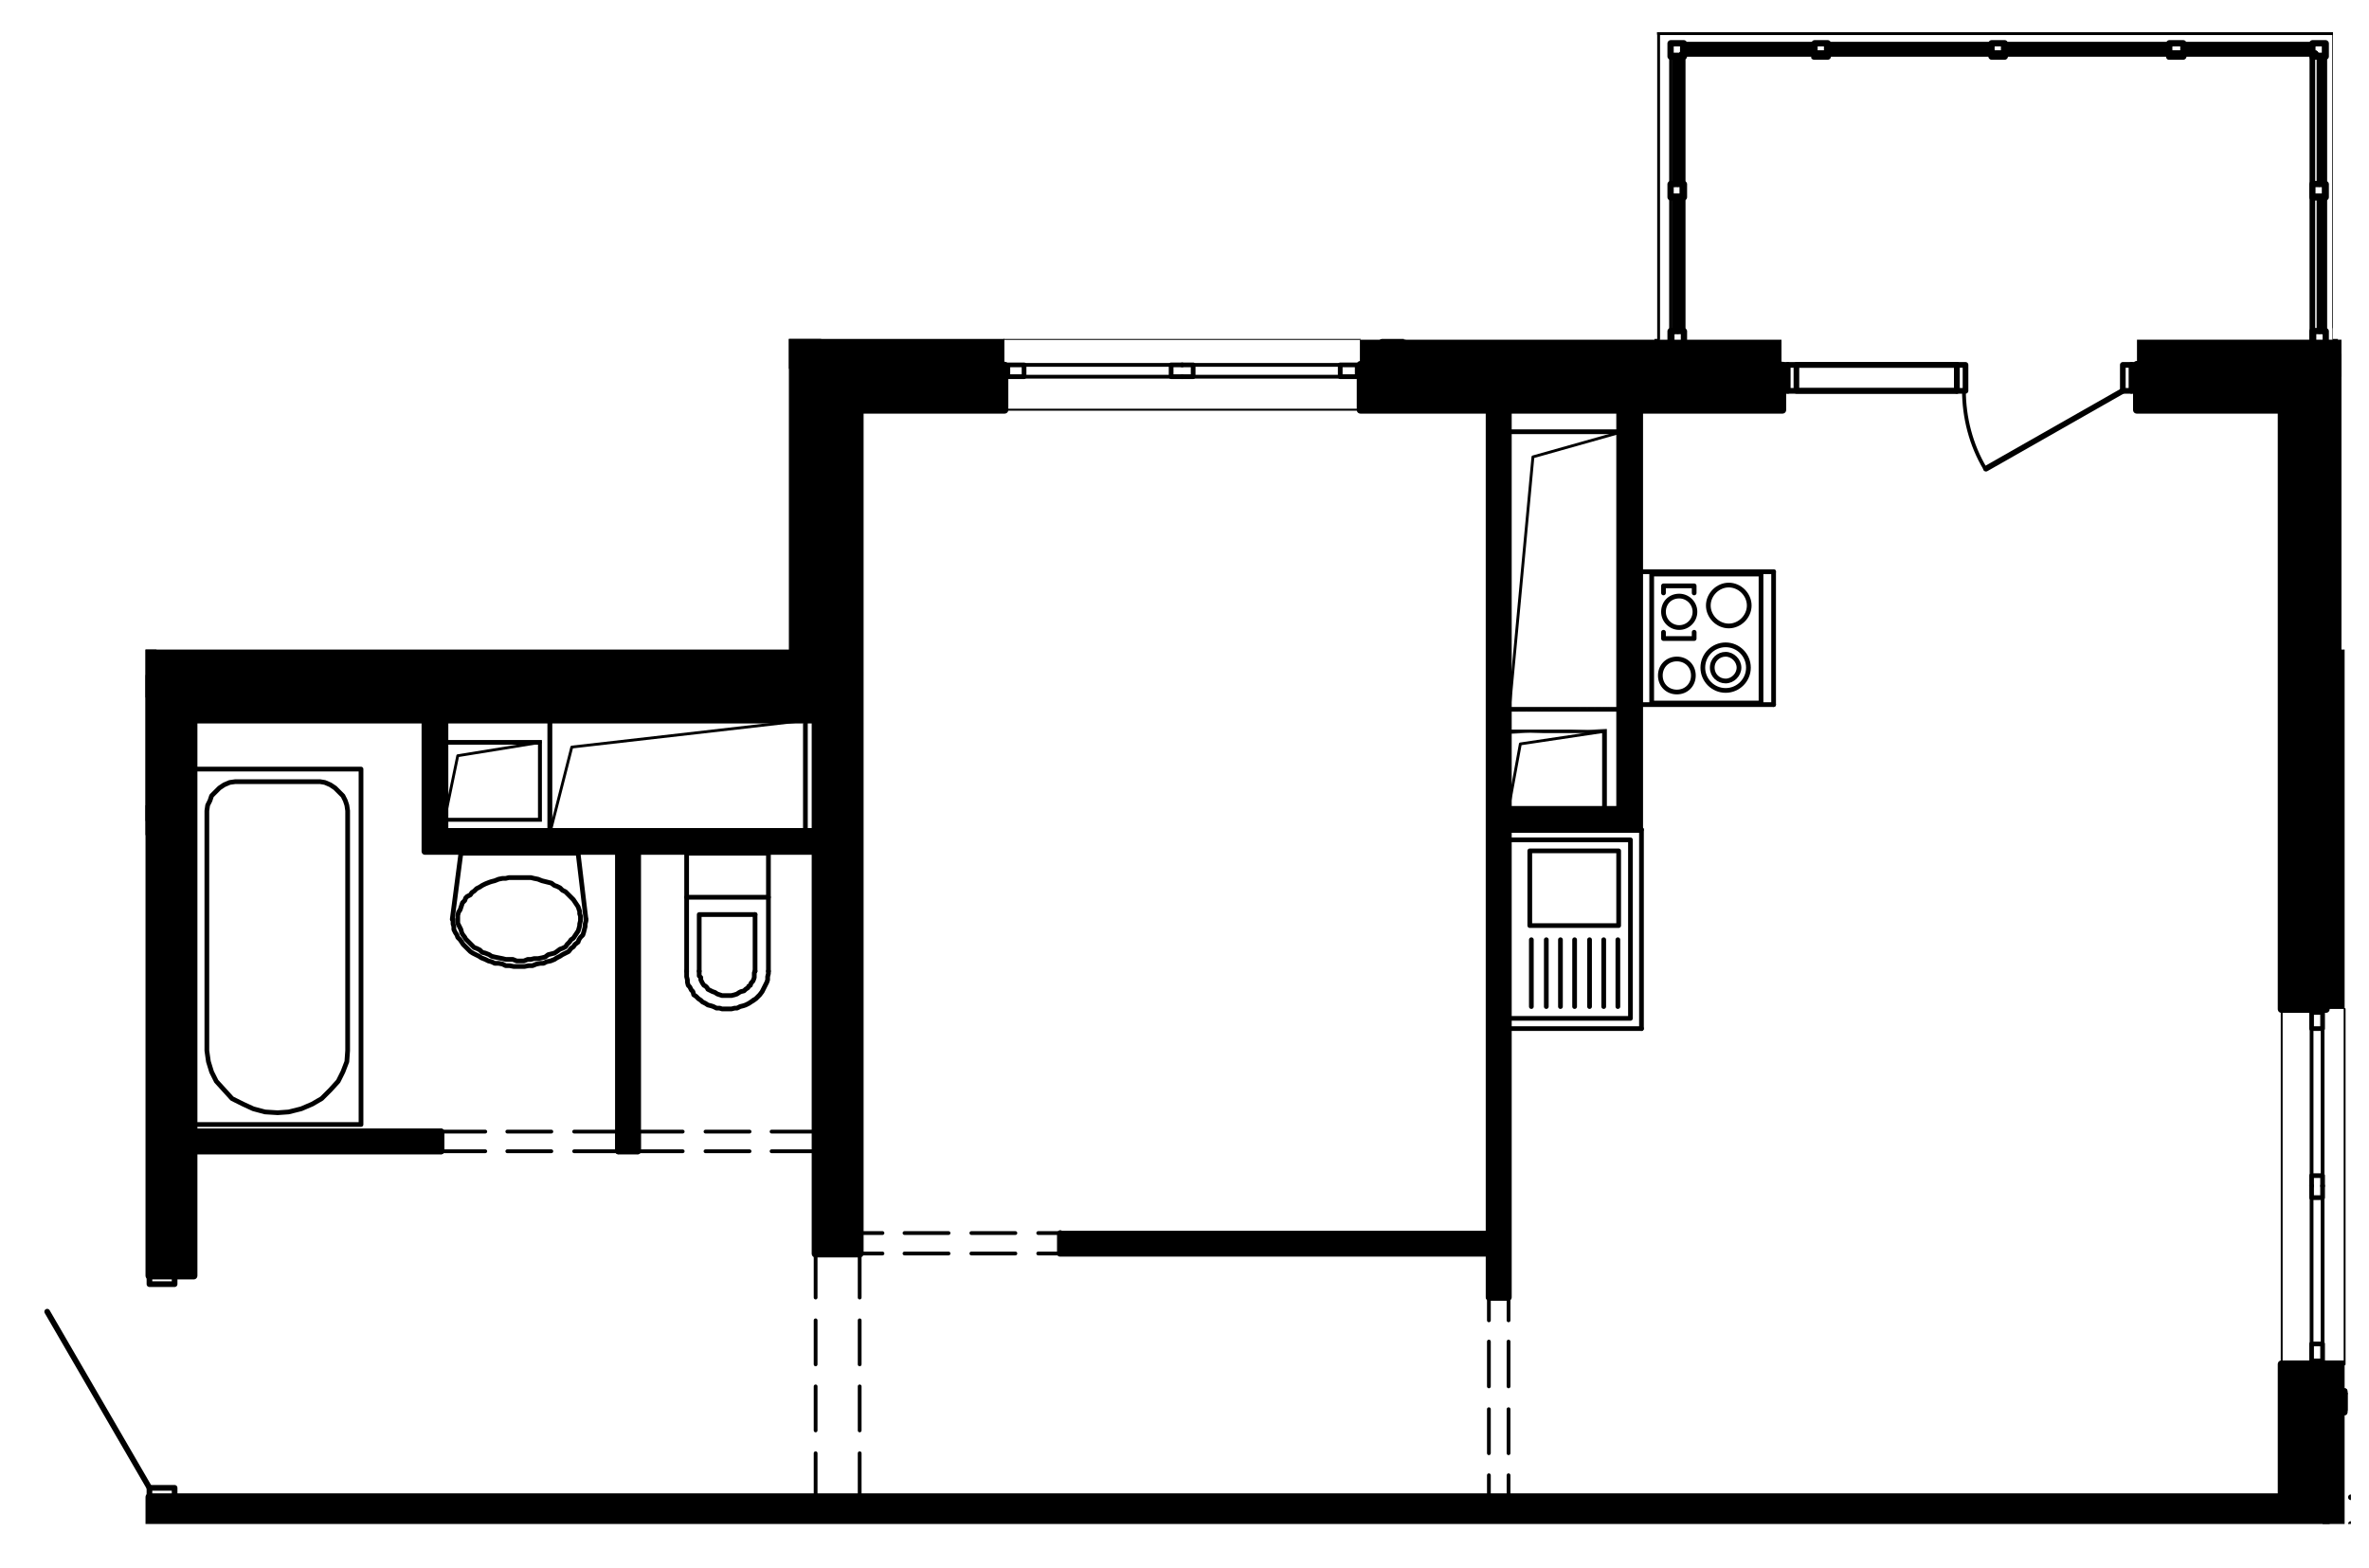 <?xml version="1.0" encoding="utf-8"?>
<!-- Generator: Adobe Illustrator 26.4.1, SVG Export Plug-In . SVG Version: 6.00 Build 0)  -->
<svg version="1.1" xmlns="http://www.w3.org/2000/svg" xmlns:xlink="http://www.w3.org/1999/xlink" x="0px" y="0px"
	 viewBox="0 0 301.2 199.4" style="enable-background:new 0 0 301.2 199.4;" xml:space="preserve">
<style type="text/css">
	.st0{opacity:0.52;fill:#3A8BCE;enable-background:new    ;}
	.st1{fill:none;}
	.st2{fill:none;stroke:#000000;stroke-width:0.36;stroke-linecap:round;stroke-linejoin:round;stroke-miterlimit:10;}
	.st3{fill:none;stroke:#000000;stroke-width:0.24;stroke-linecap:round;stroke-linejoin:round;stroke-miterlimit:10;}
	.st4{fill:none;stroke:#000000;stroke-width:0.6;stroke-linecap:round;stroke-linejoin:round;stroke-miterlimit:10;}
	.st5{fill:none;stroke:#000000;stroke-width:0.48;stroke-linecap:round;stroke-linejoin:round;stroke-miterlimit:10;}
	.st6{fill:none;stroke:#000000;stroke-width:0.72;stroke-linecap:round;stroke-linejoin:round;stroke-miterlimit:10;}
	.st7{clip-path:url(#SVGID_00000183210545805724286760000010358487647436277419_);}
	.st8{fill:none;stroke:#000000;stroke-width:0.25;stroke-miterlimit:10;}
	.st9{clip-path:url(#SVGID_00000147921983930294026460000017247902247501326247_);}
	.st10{clip-path:url(#SVGID_00000117653736919790334050000017901763726666491573_);fill:none;}
	.st11{clip-path:url(#SVGID_00000117653736919790334050000017901763726666491573_);}
	.st12{clip-path:url(#SVGID_00000180329103442297849660000007826748949156596155_);fill:none;}
	.st13{clip-path:url(#SVGID_00000180329103442297849660000007826748949156596155_);}
	.st14{clip-path:url(#SVGID_00000065776731573324833320000013519625595408698000_);}
	.st15{clip-path:url(#SVGID_00000119085999766883636850000002578235092919173052_);}
	.st16{clip-path:url(#SVGID_00000052807405732677045820000018228824522752190903_);}
	.st17{clip-path:url(#SVGID_00000071525318241908602330000001740829372588900751_);}
	.st18{clip-path:url(#SVGID_00000013875856870594914440000004806345959335506055_);}
	.st19{clip-path:url(#SVGID_00000038407990030224304320000005407294382408378499_);}
	.st20{clip-path:url(#SVGID_00000024689851409110307760000002292828775861525632_);}
</style>
<g id="Layer_3">
</g>
<g id="Layer_2">
	<g id="Layer_2_00000095340140734041350540000017155444680172170907_">
		<g>
			<g>
				<defs>
					<polygon id="SVGID_1_" points="297.7,82.6 297.7,43.1 296.6,43.1 296.6,4.1 210.7,4.1 210.7,43.1 100.3,43.1 100.3,82.6 
						18.5,82.6 18.5,158.9 1.4,158.9 1.4,193.8 298.9,193.8 298.9,82.6 					"/>
				</defs>
				<clipPath id="SVGID_00000057134021959921497340000002364165136181127081_">
					<use xlink:href="#SVGID_1_"  style="overflow:visible;"/>
				</clipPath>
				<g style="clip-path:url(#SVGID_00000057134021959921497340000002364165136181127081_);">
					<g>
						<path d="M56.8,104l-0.6-10l0.6,0.6V104z M56.2,104.5l0.6-0.5l-0.6-10V104.5z M68.4,104l-12.2,0.5l0.6-0.5H68.4z M68.9,104.5
							l-0.5-0.5l-12.2,0.5H68.9z M68.4,94.7l0.5,9.8l-0.5-0.5V94.7z M68.9,94.1l-0.5,0.6l0.5,9.8V94.1z M56.8,94.7l12.1-0.6
							l-0.5,0.6H56.8z M56.2,94.1l0.6,0.6l12.1-0.6H56.2z"/>
						<path d="M191.5,90.5l14.4-0.6v0.6H191.5z M192.1,89.9l-0.6,0.6l14.4-0.6H192.1z M191.5,54.6l0.6,35.3l-0.6,0.6V54.6z
							 M192.1,55.2l-0.6-0.6l0.6,35.3V55.2z M206.3,54.6l-14.2,0.6l-0.6-0.6H206.3z M205.7,55.2l0.6-0.6l-14.2,0.6H205.7z
							 M206.3,90.2l-0.6-35l0.6-0.6V90.2z M205.7,90.2h0.6l-0.6-35V90.2z"/>
						<path d="M69.6,91.3l0.6,14.4h-0.6V91.3z M70.2,91.9l-0.6-0.6l0.6,14.4V91.9z M102.7,91.3l-32.5,0.6l-0.6-0.6H102.7z
							 M102.1,91.9l0.6-0.6l-32.5,0.6H102.1z M102.7,106l-0.6-14l0.6-0.6V106z M102.1,105.5l0.6,0.5l-0.6-14V105.5z M70,106
							l32.2-0.5l0.6,0.5H70z M70,105.5v0.5l32.2-0.5H70z"/>
						<path d="M191.5,92.8l0.6,9.8l-0.6,0.6V92.8z M192.1,93.2l-0.6-0.5l0.6,9.8V93.2z M204.3,92.8l-12.1,0.5l-0.6-0.5H204.3z
							 M203.7,93.2l0.6-0.5l-12.1,0.5H203.7z M204.3,103.2l-0.6-10l0.6-0.5V103.2z M203.7,102.6l0.6,0.6l-0.6-10V102.6z
							 M191.5,103.2l12.1-0.6l0.6,0.6H191.5z M192.1,102.6l-0.6,0.6l12.1-0.6H192.1z"/>
						<rect x="11.9" y="102.4" width="9.7" height="3.8"/>
						<rect x="15.6" y="82.6" width="4.3" height="21.8"/>
						<rect x="18.5" y="82.6" width="87.4" height="6.1"/>
						<rect x="100.3" y="43.1" width="4.1" height="44.1"/>
						<rect x="100.3" y="43.1" width="27.4" height="3.8"/>
						<rect x="172.9" y="43.2" width="53.6" height="5.8"/>
						<rect x="271.7" y="43.2" width="26.5" height="4.7"/>
						<rect x="295.1" y="45" width="3" height="83.3"/>
						<rect x="295.3" y="173" width="2.8" height="42.8"/>
						<polyline class="st2" points="56.5,104.3 56.5,94.4 68.7,94.4 58.2,96.1 56.5,104.3 						"/>
						<polyline class="st2" points="191.8,102.8 191.8,93 204,93 193.3,94.6 191.8,102.8 						"/>
						<polyline class="st2" points="191.9,90.2 191.9,55 205.9,55 194.9,58.1 191.9,90.2 						"/>
						<polyline class="st2" points="102.4,91.6 70,91.6 70,105.6 72.7,95 102.4,91.6 						"/>
						<polyline class="st2" points="212.4,5.5 212.4,42.1 212.4,5.5 295.7,5.5 295.7,42.1 						"/>
						<line class="st2" x1="214.1" y1="42.1" x2="214.1" y2="5.5"/>
						<line class="st5" x1="293.9" y1="130.8" x2="293.9" y2="149.5"/>
						<line class="st5" x1="295.3" y1="149.5" x2="295.3" y2="130.8"/>
						<line class="st5" x1="295.3" y1="128.8" x2="293.9" y2="128.8"/>
						<line class="st5" x1="293.9" y1="152.3" x2="293.9" y2="170.9"/>
						<line class="st5" x1="295.3" y1="170.9" x2="295.3" y2="152.3"/>
						<line class="st5" x1="295.3" y1="173" x2="293.9" y2="173"/>
						<line class="st5" x1="130.2" y1="47.9" x2="148.9" y2="47.9"/>
						<line class="st5" x1="148.9" y1="46.4" x2="130.2" y2="46.4"/>
						<line class="st5" x1="128.2" y1="46.4" x2="128.2" y2="47.9"/>
						<line class="st5" x1="151.7" y1="47.9" x2="170.4" y2="47.9"/>
						<line class="st5" x1="170.4" y1="46.4" x2="151.7" y2="46.4"/>
						<line class="st5" x1="172.5" y1="46.4" x2="172.5" y2="47.9"/>
						<path class="st5" d="M249.7,49.6c0,3.5,0.9,7,2.7,10"/>
						<line class="st5" x1="81.1" y1="146.4" x2="86.8" y2="146.4"/>
						<line class="st5" x1="89.7" y1="146.4" x2="95.3" y2="146.4"/>
						<line class="st5" x1="98.1" y1="146.4" x2="103.7" y2="146.4"/>
						<line class="st5" x1="81.1" y1="143.9" x2="86.8" y2="143.9"/>
						<line class="st5" x1="89.7" y1="143.9" x2="95.3" y2="143.9"/>
						<line class="st5" x1="98.1" y1="143.9" x2="103.7" y2="143.9"/>
						<line class="st5" x1="56.1" y1="146.4" x2="61.7" y2="146.4"/>
						<line class="st5" x1="64.5" y1="146.4" x2="70.1" y2="146.4"/>
						<line class="st5" x1="73" y1="146.4" x2="78.6" y2="146.4"/>
						<line class="st5" x1="56.1" y1="143.9" x2="61.7" y2="143.9"/>
						<line class="st5" x1="64.5" y1="143.9" x2="70.1" y2="143.9"/>
						<line class="st5" x1="73" y1="143.9" x2="78.6" y2="143.9"/>
						<line class="st5" x1="134.8" y1="156.8" x2="132" y2="156.8"/>
						<line class="st5" x1="129.1" y1="156.8" x2="123.5" y2="156.8"/>
						<line class="st5" x1="120.6" y1="156.8" x2="115" y2="156.8"/>
						<line class="st5" x1="112.2" y1="156.8" x2="109.3" y2="156.8"/>
						<line class="st5" x1="134.8" y1="159.4" x2="132" y2="159.4"/>
						<line class="st5" x1="129.1" y1="159.4" x2="123.5" y2="159.4"/>
						<line class="st5" x1="120.6" y1="159.4" x2="115" y2="159.4"/>
						<line class="st5" x1="112.2" y1="159.4" x2="109.3" y2="159.4"/>
						<line class="st5" x1="191.8" y1="165" x2="191.8" y2="167.9"/>
						<line class="st5" x1="191.8" y1="170.6" x2="191.8" y2="176.3"/>
						<line class="st5" x1="191.8" y1="179.2" x2="191.8" y2="184.8"/>
						<line class="st5" x1="191.8" y1="187.6" x2="191.8" y2="190.4"/>
						<line class="st5" x1="189.3" y1="165" x2="189.3" y2="167.9"/>
						<line class="st5" x1="189.3" y1="170.6" x2="189.3" y2="176.3"/>
						<line class="st5" x1="189.3" y1="179.2" x2="189.3" y2="184.8"/>
						<line class="st5" x1="189.3" y1="187.6" x2="189.3" y2="190.4"/>
						<line class="st5" x1="103.7" y1="159.4" x2="103.7" y2="165"/>
						<line class="st5" x1="103.7" y1="167.9" x2="103.7" y2="173.5"/>
						<line class="st5" x1="103.7" y1="176.3" x2="103.7" y2="181.9"/>
						<line class="st5" x1="103.7" y1="184.8" x2="103.7" y2="190.4"/>
						<line class="st5" x1="109.3" y1="159.4" x2="109.3" y2="165"/>
						<line class="st5" x1="109.3" y1="167.9" x2="109.3" y2="173.5"/>
						<line class="st5" x1="109.3" y1="176.3" x2="109.3" y2="181.9"/>
						<line class="st5" x1="109.3" y1="184.8" x2="109.3" y2="190.4"/>
						<line class="st5" x1="103.7" y1="196.1" x2="103.7" y2="203.2"/>
						<line class="st5" x1="109.3" y1="196.1" x2="109.3" y2="203.2"/>
						<polyline class="st6" points="295.3,128.3 294.7,128.3 293.9,128.3 						"/>
						<polyline class="st6" points="295.3,173.5 294.7,173.5 293.9,173.5 						"/>
						<line class="st6" x1="213.9" y1="6.8" x2="294" y2="6.8"/>
						<line class="st6" x1="-175.8" y1="63.4" x2="16.2" y2="63.4"/>
						<line class="st6" x1="19" y1="60.5" x2="-175.8" y2="60.5"/>
						<polyline class="st6" points="127.7,46.4 127.7,46.9 127.7,47.9 						"/>
						<polyline class="st6" points="172.9,46.4 172.9,46.9 172.9,47.9 						"/>
						<line class="st6" x1="16.2" y1="63.4" x2="16.2" y2="82.6"/>
						<line class="st6" x1="19" y1="81.7" x2="19" y2="60.5"/>
						<polyline class="st6" points="296.9,43.1 296.9,4.1 210.7,4.1 210.7,43.1 						"/>
						<line class="st6" x1="296.9" y1="41.6" x2="296.9" y2="4.1"/>
						<line class="st6" x1="296.9" y1="4.1" x2="210.7" y2="4.1"/>
						<line class="st6" x1="296.9" y1="4.1" x2="211" y2="4.1"/>
						<polyline class="st6" points="295.7,176.9 298.1,176.9 298.1,179.6 295.7,179.6 						"/>
						<polyline class="st6" points="296.1,177.2 297.5,177.2 298.1,177.2 						"/>
						<polyline class="st6" points="296.1,177.2 296.1,178.3 296.1,179.3 298.1,179.3 298.1,178.3 298.1,177.2 						"/>
						<polyline class="st6" points="295.7,176.9 298.1,176.9 298.1,179.6 295.7,179.6 						"/>
						<polyline class="st6" points="296.1,177.2 297.5,177.2 298.1,177.2 						"/>
						<polyline class="st6" points="296.1,177.2 296.1,178.3 296.1,179.3 298.1,179.3 298.1,178.3 298.1,177.2 						"/>
						<polyline class="st6" points="340.9,190.4 340.9,659.2 298.3,659.2 						"/>
						<line class="st6" x1="340.9" y1="190.4" x2="298.9" y2="190.4"/>
						<line class="st6" x1="340.9" y1="193.8" x2="298.9" y2="193.8"/>
						<line class="st6" x1="213.9" y1="6.8" x2="294.4" y2="6.8"/>
						<line class="st6" x1="213.9" y1="6.8" x2="294.4" y2="6.8"/>
						<polyline class="st6" points="213.9,42.1 213.9,6.8 294.4,6.8 213.9,6.8 294.4,6.8 						"/>
						<line class="st6" x1="294.9" y1="42.1" x2="294.9" y2="25.1"/>
						<line class="st6" x1="295.3" y1="42.1" x2="295.3" y2="25.1"/>
						<line class="st6" x1="294.9" y1="23.4" x2="294.9" y2="7.2"/>
						<line class="st6" x1="295.3" y1="23.4" x2="295.3" y2="7.2"/>
						<line class="st6" x1="294" y1="6.4" x2="277.6" y2="6.4"/>
						<line class="st6" x1="294" y1="5.9" x2="277.6" y2="5.9"/>
						<line class="st6" x1="253.2" y1="6.4" x2="232.3" y2="6.4"/>
						<line class="st6" x1="253.2" y1="5.9" x2="232.3" y2="5.9"/>
						<line class="st6" x1="230.7" y1="6.4" x2="214.1" y2="6.4"/>
						<line class="st6" x1="230.7" y1="5.9" x2="214.1" y2="5.9"/>
						<line class="st6" x1="213.3" y1="7.2" x2="213.3" y2="23.4"/>
						<line class="st6" x1="212.9" y1="7.2" x2="212.9" y2="23.4"/>
						<line class="st6" x1="213.3" y1="25.1" x2="213.3" y2="42.1"/>
						<line class="st6" x1="212.9" y1="25.1" x2="212.9" y2="42.1"/>
						<line class="st6" x1="294" y1="42.1" x2="294" y2="25.1"/>
						<line class="st6" x1="294" y1="23.4" x2="294" y2="7.2"/>
						<line class="st6" x1="275.8" y1="6.4" x2="254.9" y2="6.4"/>
						<line class="st6" x1="275.8" y1="5.9" x2="254.9" y2="5.9"/>
						<line class="st8" x1="127.7" y1="52.1" x2="172.9" y2="52.1"/>
						<polyline class="st6" points="226.6,46.4 226.6,49.7 228.4,49.7 228.4,46.4 248.8,46.4 248.8,49.7 228.4,49.7 228.4,46.4 
							226.6,46.4 						"/>
						<polyline class="st6" points="271.7,49.7 269.9,49.7 269.9,46.4 271.7,46.4 271.7,49.7 						"/>
						<line class="st6" x1="227.3" y1="49.7" x2="227.3" y2="46.4"/>
						<line class="st6" x1="271" y1="49.7" x2="271" y2="46.4"/>
						<polyline class="st6" points="249.9,49.7 248.8,49.7 248.8,46.4 249.9,46.4 249.9,49.7 						"/>
						<line class="st6" x1="228.4" y1="49.7" x2="248.8" y2="49.7"/>
						<line class="st6" x1="228.4" y1="46.4" x2="248.8" y2="46.4"/>
						<line class="st6" x1="269.9" y1="49.7" x2="252.5" y2="59.6"/>
						<polyline class="st6" points="226.6,49.7 226.6,46.8 226.6,46.4 						"/>
						<polyline class="st6" points="271.7,49.7 271.7,46.8 271.7,46.4 						"/>
						<polyline class="st6" points="11.9,105.7 10.8,105.7 10.8,109 11.9,109 11.9,105.7 						"/>
						<line class="st6" x1="10.8" y1="105.7" x2="-11.6" y2="92.8"/>
						<polyline class="st6" points="11.9,105.7 11.9,106.3 11.9,109 						"/>
						<line class="st6" x1="81.1" y1="146.4" x2="81.1" y2="143.9"/>
						<line class="st6" x1="103.7" y1="146.4" x2="103.7" y2="143.9"/>
						<line class="st6" x1="56.1" y1="146.4" x2="56.1" y2="143.9"/>
						<line class="st6" x1="78.6" y1="146.4" x2="78.6" y2="143.9"/>
						<line class="st6" x1="134.8" y1="156.8" x2="134.8" y2="159.4"/>
						<line class="st6" x1="109.3" y1="156" x2="109.3" y2="159.4"/>
						<line class="st6" x1="191.8" y1="165" x2="189.3" y2="165"/>
						<line class="st6" x1="191.8" y1="190.4" x2="188.4" y2="190.4"/>
						<polyline class="st6" points="11.9,156 10.8,156 10.8,158.5 11.9,158.5 11.9,156 						"/>
						<line class="st6" x1="10.8" y1="156" x2="-11.6" y2="143"/>
						<line class="st6" x1="11.9" y1="156" x2="11.9" y2="158.5"/>
						<polyline class="st6" points="11.9,156 10.8,156 10.8,158.5 11.9,158.5 11.9,156 						"/>
						<line class="st6" x1="10.8" y1="156" x2="-11.6" y2="143"/>
						<line class="st6" x1="11.9" y1="156" x2="11.9" y2="158.5"/>
						<polyline class="st6" points="22.2,196.1 22.2,197.2 19,197.2 19,196.1 22.2,196.1 						"/>
						<line class="st6" x1="19" y1="196.1" x2="22.2" y2="196.1"/>
						<polyline class="st6" points="22.2,162.2 22.2,163.3 19,163.3 19,162.2 22.2,162.2 						"/>
						<polyline class="st6" points="19,190.4 19,189.2 22.2,189.2 22.2,190.4 19,190.4 						"/>
						<line class="st6" x1="19" y1="189.2" x2="6" y2="166.8"/>
						<line class="st6" x1="19" y1="162.2" x2="22.2" y2="162.2"/>
						<line class="st6" x1="19" y1="190.4" x2="22.2" y2="190.4"/>
						<line class="st6" x1="11.9" y1="102.4" x2="11.9" y2="105.7"/>
						<polyline class="st4" points="293.9,128.3 293.9,130.8 295.3,130.8 295.3,128.3 						"/>
						<polyline class="st4" points="295.3,150.8 295.3,149.5 293.9,149.5 293.9,150.8 						"/>
						<polyline class="st4" points="293.9,150.8 293.9,152.3 295.3,152.3 295.3,150.8 						"/>
						<polyline class="st4" points="295.3,173.5 295.3,170.9 293.9,170.9 293.9,173.5 						"/>
						<polyline class="st4" points="127.7,47.9 130.2,47.9 130.2,46.4 127.7,46.4 						"/>
						<polyline class="st4" points="150.3,46.4 148.9,46.4 148.9,47.9 150.3,47.9 						"/>
						<polyline class="st4" points="150.3,47.9 151.7,47.9 151.7,46.4 150.3,46.4 						"/>
						<polyline class="st4" points="172.9,46.4 170.4,46.4 170.4,47.9 172.9,47.9 						"/>
						<polyline class="st4" points="223.9,89.4 223.9,73 210,73 210,89.4 223.9,89.4 						"/>
						<polyline class="st4" points="215.4,80.4 215.4,81.2 211.5,81.2 211.5,80.4 						"/>
						<polyline class="st4" points="215.4,75.4 215.4,74.5 211.5,74.5 211.5,75.4 						"/>
						<path class="st4" d="M211.1,85.9c0,1.2,0.9,2.1,2.1,2.1c1.2,0,2.1-0.9,2.1-2.1s-0.9-2.1-2.1-2.1
							C212,83.8,211.1,84.7,211.1,85.9"/>
						<path class="st4" d="M216.5,84.9c0,1.6,1.3,2.9,2.9,2.9c1.6,0,2.9-1.3,2.9-2.9S221,82,219.4,82S216.5,83.3,216.5,84.9"/>
						<path class="st4" d="M217.7,84.9c0,1,0.8,1.7,1.7,1.7s1.7-0.8,1.7-1.7s-0.8-1.7-1.7-1.7S217.7,83.9,217.7,84.9"/>
						<path class="st4" d="M211.5,77.8c0,1.1,0.9,2,2,2s2-0.9,2-2s-0.9-2-2-2C212.3,75.8,211.5,76.7,211.5,77.8"/>
						<path class="st4" d="M217.2,77c0,1.4,1.2,2.6,2.6,2.6c1.4,0,2.6-1.2,2.6-2.6s-1.2-2.6-2.6-2.6S217.2,75.6,217.2,77"/>
						<line class="st4" x1="225.5" y1="89.6" x2="225.5" y2="72.7"/>
						<polyline class="st4" points="225.5,89.6 208.5,89.6 208.5,72.7 225.5,72.7 						"/>
						<line class="st4" x1="208.7" y1="105.5" x2="208.7" y2="130.8"/>
						<line class="st4" x1="191.8" y1="105.5" x2="191.8" y2="130.8"/>
						<polyline class="st4" points="207.3,106.8 207.3,129.5 191.8,129.5 191.8,106.8 207.3,106.8 						"/>
						<polyline class="st4" points="205.8,108.2 194.5,108.2 194.5,117.7 205.8,117.7 205.8,108.2 						"/>
						<line class="st4" x1="205.7" y1="119.5" x2="205.7" y2="128"/>
						<line class="st4" x1="203.9" y1="119.5" x2="203.9" y2="128"/>
						<line class="st4" x1="202.1" y1="119.5" x2="202.1" y2="128"/>
						<line class="st4" x1="200.2" y1="119.5" x2="200.2" y2="128"/>
						<line class="st4" x1="198.4" y1="119.5" x2="198.4" y2="128"/>
						<line class="st4" x1="196.6" y1="119.5" x2="196.6" y2="128"/>
						<line class="st4" x1="194.7" y1="119.5" x2="194.7" y2="128"/>
						<line class="st4" x1="208.7" y1="105.5" x2="191.8" y2="105.5"/>
						<line class="st4" x1="208.7" y1="130.8" x2="191.8" y2="130.8"/>
						<polyline class="st4" points="45.9,97.8 45.9,143 24.6,143 24.6,97.8 45.9,97.8 						"/>
						<polyline class="st4" points="26.3,103.1 26.4,102.4 26.7,101.8 26.9,101.2 27.4,100.7 27.9,100.2 28.5,99.8 29.2,99.5 
							29.9,99.4 30.6,99.4 39.9,99.4 40.7,99.4 41.3,99.5 42,99.8 42.6,100.2 43.1,100.7 43.6,101.2 43.9,101.8 44.1,102.4 
							44.2,103.1 44.2,133.6 44.1,135 43.6,136.3 43,137.5 42,138.6 40.9,139.7 39.7,140.4 38.3,141 36.7,141.4 35.3,141.5 
							33.7,141.4 32.2,141 30.9,140.4 29.5,139.7 28.5,138.6 27.5,137.5 26.9,136.3 26.5,135 26.3,133.6 26.3,103.1 						"/>
						<line class="st4" x1="58.6" y1="108.6" x2="58.6" y2="108.6"/>
						<line class="st4" x1="73.5" y1="108.6" x2="73.5" y2="108.6"/>
						<line class="st4" x1="73.5" y1="108.5" x2="74.5" y2="116.9"/>
						<polyline class="st4" points="57.5,116.9 58.6,108.5 73.5,108.5 						"/>
						<polyline class="st4" points="73.8,116.9 73.8,117.1 73.7,117.5 73.7,117.7 73.6,118.1 73.5,118.4 73.3,118.7 73.1,119 
							72.9,119.3 72.6,119.5 72.4,119.8 72.1,120.1 71.9,120.4 71.5,120.6 71.2,120.7 70.8,121 70.5,121.2 70.1,121.3 69.7,121.4 
							69.3,121.7 68.9,121.8 68.4,121.9 67.9,121.9 67.5,122 67.1,122 66.6,122.2 66.1,122.2 65.7,122.2 65.2,122 64.7,122 
							64.3,122 63.9,121.9 63.4,121.8 62.9,121.7 62.5,121.6 62.2,121.4 61.7,121.2 61.3,121.1 61,120.8 60.6,120.6 60.3,120.5 
							60,120.2 59.8,120 59.4,119.6 59.2,119.4 59.1,119.2 58.8,118.8 58.7,118.6 58.6,118.2 58.5,118 58.3,117.6 58.2,117.4 
							58.2,117 58.2,116.6 58.2,116.4 58.3,116 58.5,115.7 58.6,115.4 58.7,115.1 58.8,114.8 59.1,114.5 59.2,114.2 59.4,114 
							59.8,113.8 60,113.5 60.3,113.3 60.6,113 61,112.8 61.3,112.6 61.7,112.4 62.2,112.2 62.5,112.1 62.9,112 63.4,111.8 
							63.9,111.7 64.3,111.7 64.7,111.6 65.2,111.6 65.7,111.6 66.1,111.6 66.6,111.6 67.1,111.6 67.5,111.6 67.9,111.7 68.4,111.8 
							68.9,112 69.3,112.1 69.7,112.2 70.1,112.3 70.5,112.6 70.8,112.7 71.2,112.9 71.5,113.2 71.9,113.4 72.1,113.6 72.4,113.9 
							72.6,114.1 72.9,114.4 73.1,114.7 73.3,115 73.5,115.3 73.6,115.6 73.7,115.9 73.7,116.2 73.8,116.5 73.8,116.9 						"/>
						<polyline class="st4" points="74.5,116.9 74.5,117.1 74.4,117.5 74.4,117.8 74.3,118.2 74.2,118.6 74.1,118.9 73.8,119.2 
							73.6,119.5 73.5,119.8 73.1,120.1 72.9,120.4 72.6,120.6 72.3,121 71.9,121.2 71.5,121.4 71.2,121.6 70.8,121.8 70.5,122 
							70,122.2 69.5,122.3 69.1,122.5 68.7,122.5 68.2,122.6 67.7,122.8 67.2,122.8 66.7,122.9 66.3,122.9 65.8,122.9 65.3,122.9 
							64.8,122.8 64.3,122.8 63.9,122.6 63.4,122.5 62.9,122.5 62.5,122.3 62.1,122.2 61.7,122 61.2,121.8 60.9,121.6 60.5,121.4 
							60.1,121.2 59.8,121 59.4,120.6 59.2,120.4 58.9,120.1 58.7,119.8 58.5,119.5 58.2,119.2 58.1,118.9 57.9,118.6 57.7,118.2 
							57.7,117.8 57.6,117.5 57.6,117.1 57.6,116.9 						"/>
						<line class="st4" x1="97.7" y1="123.5" x2="97.7" y2="108.5"/>
						<polyline class="st4" points="87.3,123.5 87.3,108.5 97.7,108.5 						"/>
						<line class="st4" x1="87.3" y1="114.1" x2="97.7" y2="114.1"/>
						<line class="st4" x1="96" y1="116.3" x2="96" y2="123.5"/>
						<polyline class="st4" points="88.9,123.5 88.9,116.3 96,116.3 						"/>
						<polyline class="st4" points="96,123.5 95.9,123.7 95.9,124.1 95.9,124.3 95.8,124.6 95.7,124.8 95.5,125 95.4,125.3 
							95.2,125.4 95.1,125.6 94.8,125.8 94.6,126 94.2,126.1 94,126.2 93.7,126.4 93.4,126.5 93,126.6 92.8,126.6 92.4,126.6 
							92.1,126.6 91.8,126.6 91.5,126.5 91.2,126.4 90.9,126.2 90.6,126.1 90.4,126 90,125.8 89.9,125.6 89.7,125.4 89.5,125.3 
							89.3,125 89.2,124.8 89.1,124.6 89.1,124.3 88.9,124.1 88.9,123.7 88.9,123.5 						"/>
						<polyline class="st4" points="97.7,123.5 97.7,123.8 97.6,124.2 97.6,124.6 97.5,124.9 97.3,125.3 97.2,125.5 97,125.9 
							96.9,126.1 96.6,126.5 96.4,126.7 96.1,127 95.8,127.2 						"/>
						<polyline class="st4" points="95.8,127.2 95.5,127.4 95.2,127.6 94.8,127.8 94.5,127.9 94.1,128 93.7,128.2 93.4,128.2 
							93,128.3 92.7,128.3 92.2,128.3 91.8,128.3 91.5,128.2 91.1,128.2 90.7,128 90.4,127.9 90,127.8 89.7,127.6 89.3,127.4 
							89.1,127.2 88.8,127 88.5,126.7 88.2,126.5 88.1,126.1 87.9,125.9 87.7,125.5 87.5,125.3 87.4,124.9 87.4,124.6 87.3,124.2 
							87.3,123.8 87.3,123.5 						"/>
						<line class="st3" x1="127.7" y1="43.1" x2="172.9" y2="43.1"/>
						<line class="st3" x1="298.1" y1="128.3" x2="298.1" y2="173.5"/>
						<line class="st3" x1="290.1" y1="128.3" x2="290.1" y2="173.5"/>
						<g>
							<path d="M271.7,52.6h17.9v75.7c0,0.3,0.2,0.5,0.5,0.5h5.6c0.3,0,0.5-0.2,0.5-0.5V46.4c0-0.3-0.2-0.5-0.5-0.5h-24
								c-0.3,0-0.5,0.2-0.5,0.5v5.7C271.2,52.4,271.4,52.6,271.7,52.6z"/>
							<path d="M289.9,216.3h5.8c0.2,0,0.4-0.2,0.4-0.4v-19.6c0-0.1,0.1-0.1,0.1-0.2v-22.6c0-0.3-0.2-0.5-0.5-0.5h-5.6
								c-0.3,0-0.5,0.2-0.5,0.5v16.4H19c-0.3,0-0.5,0.2-0.5,0.5v5.6c0,0.3,0.2,0.5,0.5,0.5h270.5v19.3
								C289.5,216.1,289.7,216.3,289.9,216.3z"/>
							<path d="M11.9,158.9h6.6v3.3c0,0.3,0.2,0.5,0.5,0.5h5.6c0.3,0,0.5-0.2,0.5-0.5v-15.4h31c0.2,0,0.4-0.2,0.4-0.4v-2.5
								c0-0.2-0.2-0.4-0.4-0.4h-31V92h28.5v16.3c0,0.2,0.2,0.4,0.4,0.4h24.2v37.7c0,0.2,0.2,0.4,0.4,0.4h2.5c0.2,0,0.4-0.2,0.4-0.4
								v-37.7h21.7v50.7c0,0.3,0.2,0.5,0.5,0.5h5.6c0.3,0,0.5-0.2,0.5-0.5V52.6h17.9c0.3,0,0.5-0.2,0.5-0.5v-5.6
								c0-0.3-0.2-0.5-0.5-0.5h-24c-0.3,0-0.5,0.2-0.5,0.5v39.1H24.8c-0.1,0-0.1-0.1-0.2-0.1H19c-0.3,0-0.5,0.2-0.5,0.5v19.4h-2.2
								h-1.7h-2.7c-0.2,0-0.4,0.2-0.4,0.4v5.8c0,0.2,0.2,0.4,0.4,0.4h6.6v43.7h-6.6c-0.2,0-0.4,0.2-0.4,0.4v2.5
								C11.5,158.8,11.7,158.9,11.9,158.9z M103.2,92v13.3H57V92H103.2z"/>
							<path d="M134.8,159.8h54.1v5.2c0,0.2,0.2,0.4,0.4,0.4h2.5c0.2,0,0.4-0.2,0.4-0.4v-59.1h16.3c0.2,0,0.4-0.2,0.4-0.4V52.6h17.7
								c0.3,0,0.5-0.2,0.5-0.5v-5.6c0-0.3-0.2-0.5-0.5-0.5H179v-2.4c0-0.2-0.2-0.4-0.4-0.4h-0.1v-0.1c0-0.2-0.2-0.4-0.4-0.4h-1.9
								c-0.2,0-0.4,0.2-0.4,0.4l0,0h-0.1c-0.2,0-0.4,0.2-0.4,0.4v2.4H173c-0.3,0-0.5,0.2-0.5,0.5v5.7c0,0.3,0.2,0.5,0.5,0.5h15.9
								v103.9h-54.1c-0.2,0-0.4,0.2-0.4,0.4v2.5C134.4,159.6,134.5,159.8,134.8,159.8z M205.5,52.6v49.9h-13.3V52.6H205.5z
								 M176.6,44h1.1v0.6h-1.1V44z M176.1,45.4C176.1,45.4,176.2,45.4,176.1,45.4h2c0,0,0,0,0.1,0V46h-2v-0.6H176.1z"/>
							<path d="M212.4,25.5h1.7c0.2,0,0.4-0.2,0.4-0.4v-1.7c0-0.2-0.2-0.4-0.4-0.4h-1.7c-0.2,0-0.4,0.2-0.4,0.4v1.7
								C212,25.3,212.2,25.5,212.4,25.5z M212.8,23.8h0.8v0.8h-0.8V23.8z"/>
							<path d="M253.2,7.6h1.7c0.2,0,0.4-0.2,0.4-0.4V5.5c0-0.2-0.2-0.4-0.4-0.4h-1.7c-0.2,0-0.4,0.2-0.4,0.4v1.7
								C252.8,7.4,253,7.6,253.2,7.6z M253.6,5.9h0.8v0.8h-0.8V5.9z"/>
							<path d="M275.8,7.6h1.8c0.2,0,0.4-0.2,0.4-0.4V5.5c0-0.2-0.2-0.4-0.4-0.4h-1.8c-0.2,0-0.4,0.2-0.4,0.4v1.7
								C275.4,7.4,275.5,7.6,275.8,7.6z M276.2,5.9h1v0.8h-1V5.9z"/>
							<path d="M230.7,7.6h1.7c0.2,0,0.4-0.2,0.4-0.4V5.5c0-0.2-0.2-0.4-0.4-0.4h-1.7c-0.2,0-0.4,0.2-0.4,0.4v1.7
								C230.2,7.4,230.4,7.6,230.7,7.6z M231.1,5.9h0.8v0.8h-0.8V5.9z"/>
							<path d="M294,44.3h1.7c0.2,0,0.4-0.2,0.4-0.4v-1.8c0-0.2-0.2-0.4-0.4-0.4H294c-0.2,0-0.4,0.2-0.4,0.4v1.8
								C293.6,44.2,293.8,44.3,294,44.3z M295.3,43.5h-0.8v-1h0.8V43.5z"/>
							<path d="M294,7.6h1.7c0.2,0,0.4-0.2,0.4-0.4V5.5c0-0.2-0.2-0.4-0.4-0.4H294c-0.2,0-0.4,0.2-0.4,0.4v1.7
								C293.6,7.4,293.8,7.6,294,7.6z M294.4,5.9h0.8v0.8h-0.8V5.9z"/>
							<path d="M212.4,7.6h1.7c0.2,0,0.4-0.2,0.4-0.4V5.5c0-0.2-0.2-0.4-0.4-0.4h-1.7c-0.2,0-0.4,0.2-0.4,0.4v1.7
								C212,7.4,212.2,7.6,212.4,7.6z M212.8,5.9h0.8v0.8h-0.8V5.9z"/>
							<path d="M294,25.5h1.7c0.2,0,0.4-0.2,0.4-0.4v-1.7c0-0.2-0.2-0.4-0.4-0.4H294c-0.2,0-0.4,0.2-0.4,0.4v1.7
								C293.6,25.3,293.8,25.5,294,25.5z M294.4,23.8h0.8v0.8h-0.8V23.8z"/>
							<path d="M212.4,44.3h1.7c0.2,0,0.4-0.2,0.4-0.4v-1.8c0-0.2-0.2-0.4-0.4-0.4h-1.7c-0.2,0-0.4,0.2-0.4,0.4v1.8
								C212,44.2,212.2,44.3,212.4,44.3z M213.7,42.5v1h-0.8v-1H213.7z"/>
						</g>
					</g>
				</g>
			</g>
		</g>
	</g>
</g>
</svg>
